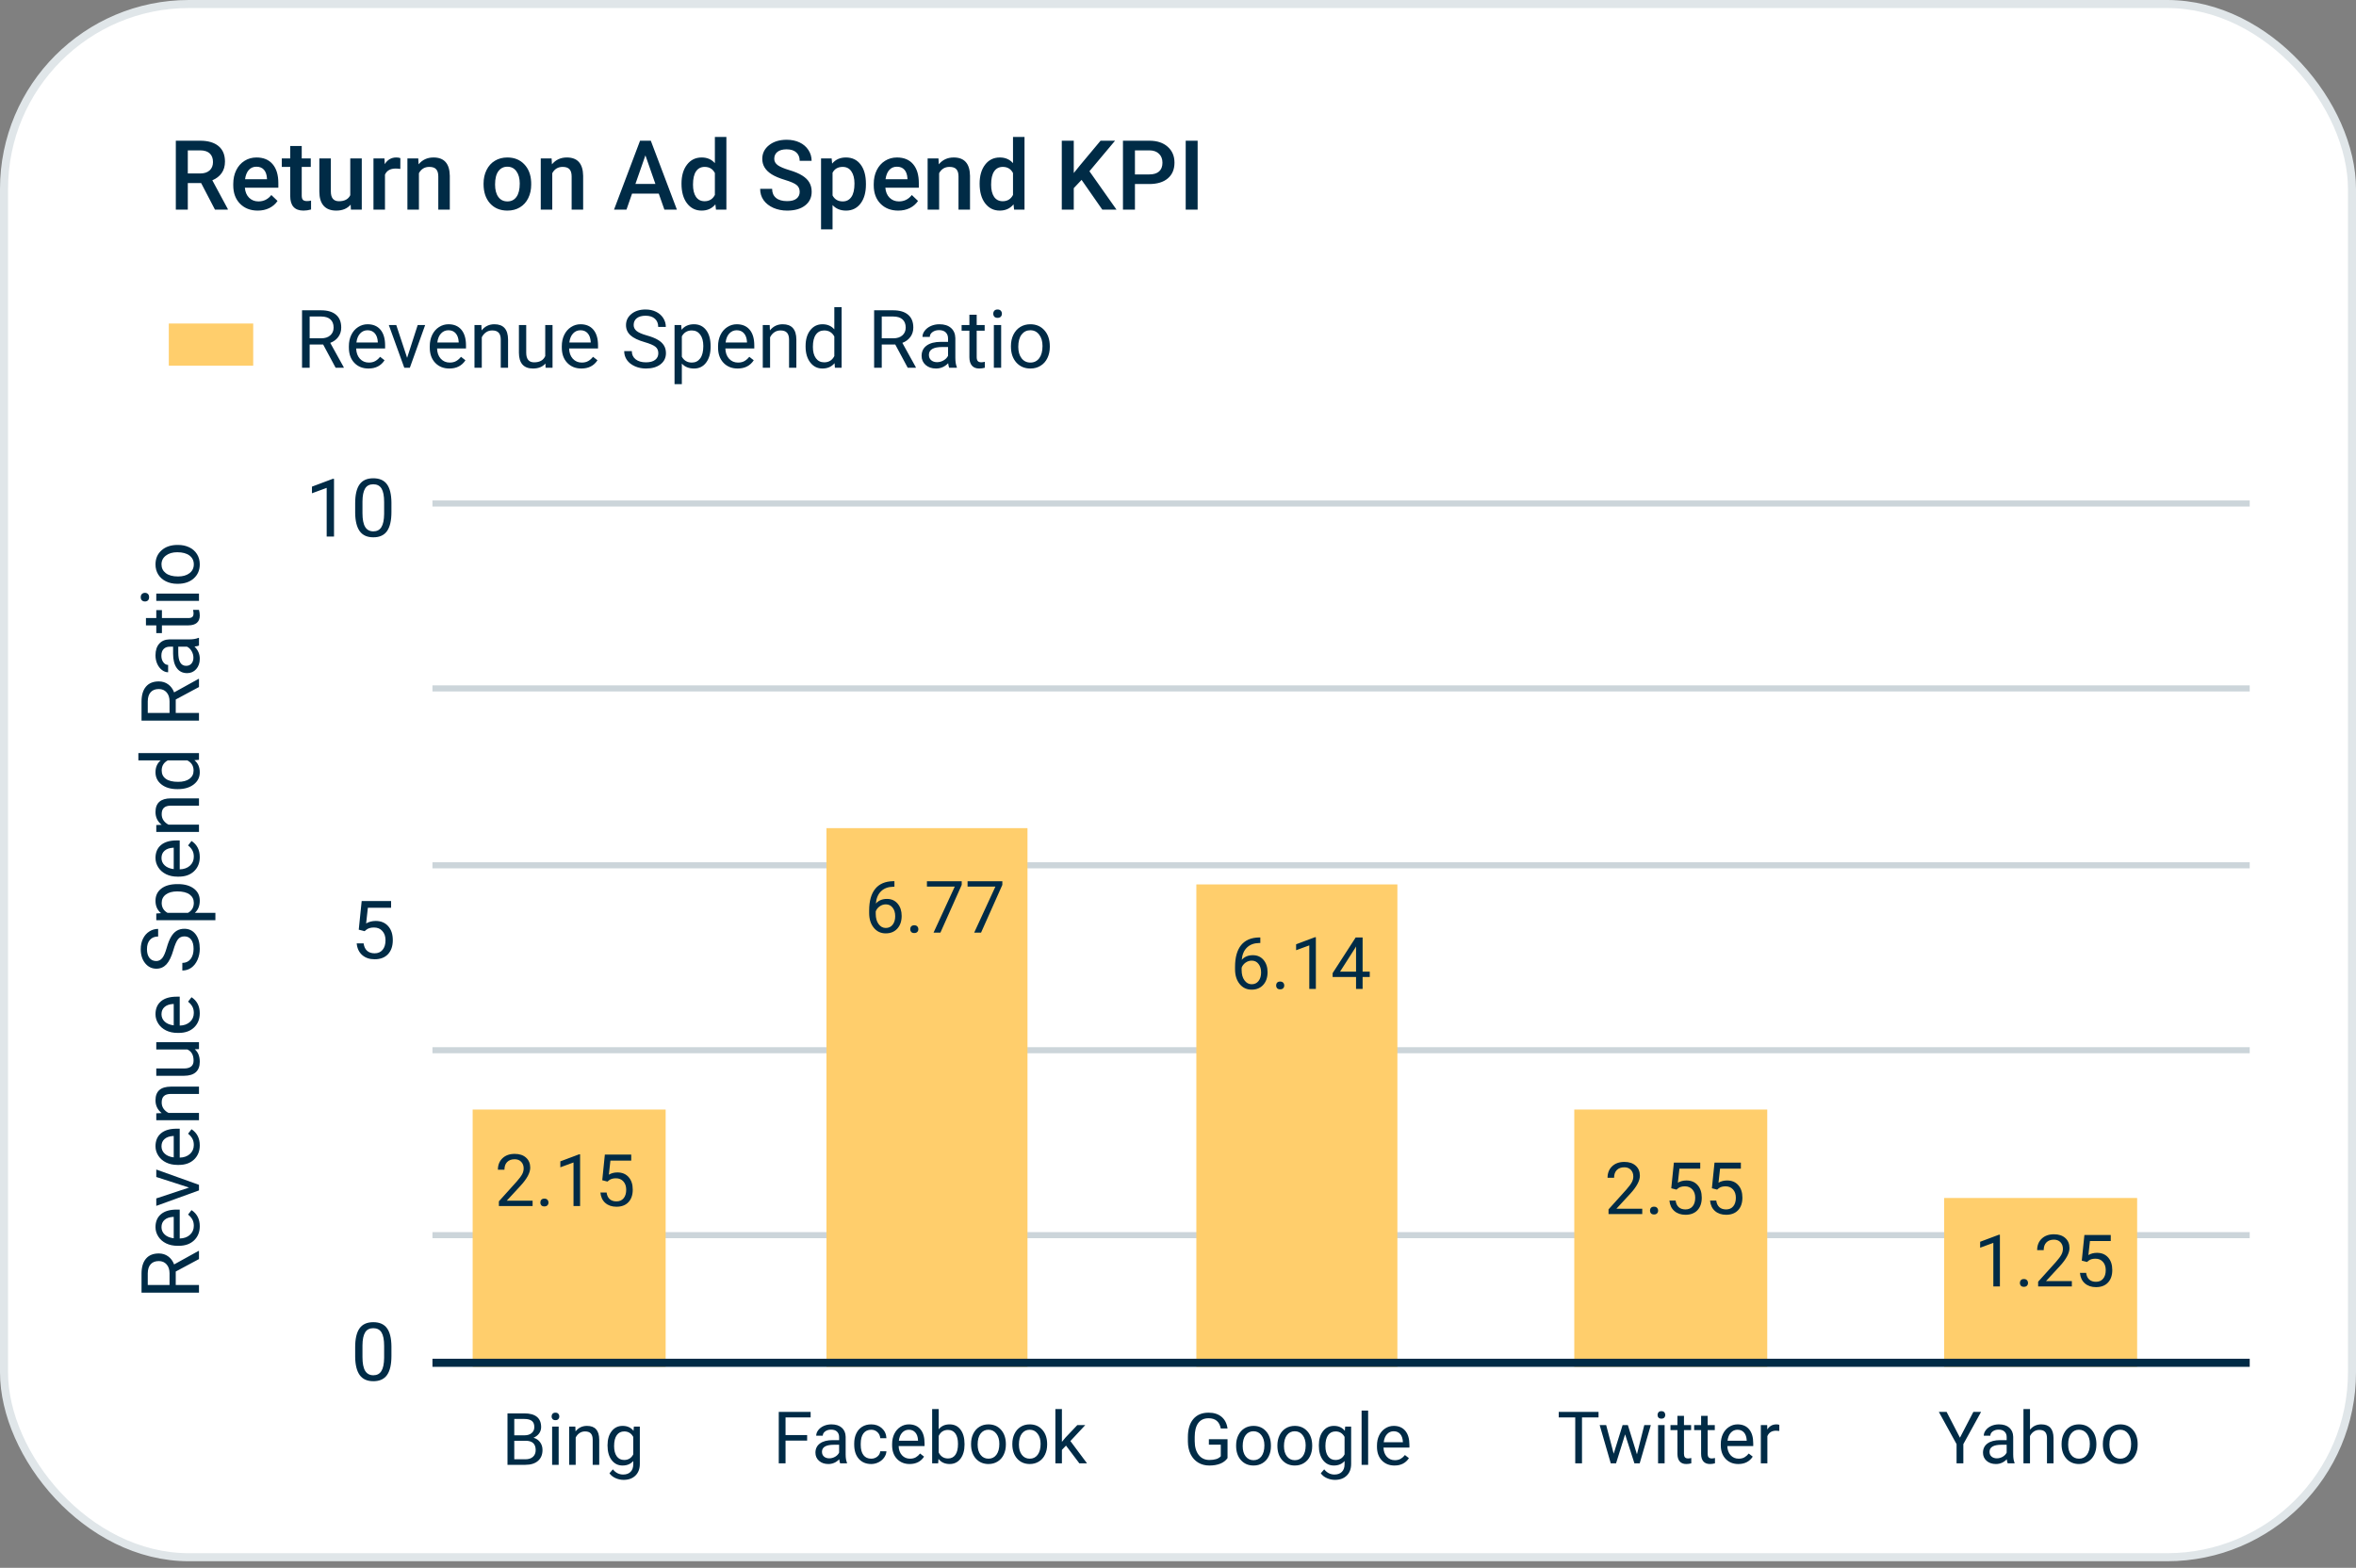 <svg width="293" height="195" viewBox="0 0 293 195" fill="none" xmlns="http://www.w3.org/2000/svg">
<rect x="0" y="0" width="293" height="195" fill="#808080" stroke="none"/>
<rect x="0.5" y="0.5" width="292" height="193.18" rx="23" fill="white" stroke="#E0E6E9"/>
<path d="M21.856 158.147L21.856 159.825L24.746 159.825L24.746 160.772L17.601 160.772L17.601 158.407C17.601 157.602 17.784 156.984 18.151 156.552C18.517 156.117 19.05 155.899 19.75 155.899C20.195 155.899 20.583 156.02 20.913 156.262C21.244 156.501 21.491 156.835 21.654 157.263L24.687 155.585L24.746 155.585L24.746 156.596L21.856 158.147ZM21.085 159.825L21.085 158.377C21.085 157.909 20.964 157.538 20.722 157.263C20.48 156.985 20.156 156.846 19.75 156.846C19.309 156.846 18.97 156.979 18.735 157.244C18.499 157.505 18.38 157.885 18.376 158.382L18.376 159.825L21.085 159.825ZM24.844 152.513C24.844 153.233 24.609 153.818 24.138 154.27C23.663 154.721 23.03 154.947 22.238 154.947L22.072 154.947C21.545 154.947 21.075 154.847 20.663 154.648C20.248 154.445 19.924 154.163 19.692 153.804C19.456 153.44 19.338 153.048 19.338 152.626C19.338 151.935 19.566 151.399 20.02 151.016C20.475 150.633 21.126 150.442 21.973 150.442L22.351 150.442L22.351 154.039C22.875 154.026 23.298 153.874 23.622 153.583C23.943 153.288 24.103 152.915 24.103 152.464C24.103 152.143 24.038 151.872 23.907 151.649C23.776 151.427 23.603 151.232 23.387 151.065L23.819 150.511C24.502 150.956 24.844 151.623 24.844 152.513ZM20.084 152.626C20.084 152.992 20.218 153.3 20.486 153.548C20.752 153.797 21.124 153.951 21.605 154.01L21.605 151.35L21.537 151.35C21.075 151.376 20.719 151.5 20.467 151.723C20.212 151.945 20.084 152.246 20.084 152.626ZM23.514 147.704L19.436 146.388L19.436 145.461L24.746 147.365L24.746 148.057L19.436 149.981L19.436 149.053L23.514 147.704ZM24.844 142.453C24.844 143.173 24.609 143.758 24.138 144.21C23.663 144.661 23.03 144.887 22.238 144.887L22.072 144.887C21.545 144.887 21.075 144.787 20.663 144.587C20.248 144.385 19.924 144.103 19.692 143.743C19.456 143.38 19.338 142.988 19.338 142.566C19.338 141.875 19.566 141.339 20.02 140.956C20.475 140.573 21.126 140.382 21.973 140.382L22.351 140.382L22.351 143.979C22.875 143.966 23.298 143.814 23.622 143.523C23.943 143.228 24.103 142.855 24.103 142.404C24.103 142.083 24.038 141.812 23.907 141.589C23.776 141.367 23.603 141.172 23.387 141.005L23.819 140.451C24.502 140.895 24.844 141.563 24.844 142.453ZM20.084 142.566C20.084 142.932 20.218 143.24 20.486 143.488C20.752 143.737 21.124 143.891 21.605 143.95L21.605 141.29L21.537 141.29C21.075 141.316 20.719 141.44 20.467 141.663C20.212 141.885 20.084 142.186 20.084 142.566ZM19.436 138.468L20.104 138.439C19.593 138.033 19.338 137.503 19.338 136.849C19.338 135.726 19.971 135.16 21.237 135.151L24.746 135.151L24.746 136.058L21.232 136.058C20.85 136.062 20.567 136.15 20.383 136.323C20.2 136.494 20.109 136.76 20.109 137.123C20.109 137.418 20.187 137.676 20.344 137.899C20.501 138.121 20.707 138.295 20.962 138.419L24.746 138.419L24.746 139.327L19.436 139.327L19.436 138.468ZM24.221 130.503C24.637 130.857 24.844 131.375 24.844 132.059C24.844 132.625 24.681 133.057 24.354 133.354C24.023 133.649 23.536 133.798 22.891 133.801L19.436 133.801L19.436 132.893L22.867 132.893C23.671 132.893 24.074 132.566 24.074 131.912C24.074 131.218 23.815 130.757 23.298 130.528L19.436 130.528L19.436 129.62L24.746 129.62L24.746 130.484L24.221 130.503ZM24.844 126.033C24.844 126.752 24.609 127.338 24.138 127.789C23.663 128.241 23.03 128.467 22.238 128.467L22.072 128.467C21.545 128.467 21.075 128.367 20.663 128.167C20.248 127.964 19.924 127.683 19.692 127.323C19.456 126.96 19.338 126.568 19.338 126.145C19.338 125.455 19.566 124.919 20.02 124.536C20.475 124.153 21.126 123.962 21.973 123.962L22.351 123.962L22.351 127.559C22.875 127.546 23.298 127.394 23.622 127.102C23.943 126.808 24.103 126.435 24.103 125.984C24.103 125.663 24.038 125.391 23.907 125.169C23.776 124.946 23.603 124.752 23.387 124.585L23.819 124.03C24.502 124.475 24.844 125.143 24.844 126.033ZM20.084 126.145C20.084 126.512 20.218 126.819 20.486 127.068C20.752 127.317 21.124 127.47 21.605 127.529L21.605 124.87L21.537 124.87C21.075 124.896 20.719 125.02 20.467 125.243C20.212 125.465 20.084 125.766 20.084 126.145ZM21.561 118.166C21.329 118.974 21.044 119.563 20.707 119.933C20.367 120.299 19.948 120.482 19.451 120.482C18.888 120.482 18.424 120.258 18.057 119.81C17.688 119.359 17.503 118.773 17.503 118.053C17.503 117.562 17.598 117.126 17.787 116.743C17.977 116.357 18.239 116.059 18.573 115.85C18.906 115.637 19.271 115.531 19.667 115.531L19.667 116.478C19.235 116.478 18.896 116.615 18.651 116.89C18.402 117.165 18.278 117.553 18.278 118.053C18.278 118.518 18.381 118.881 18.587 119.143C18.79 119.401 19.073 119.53 19.436 119.53C19.727 119.53 19.974 119.408 20.177 119.162C20.377 118.914 20.56 118.493 20.727 117.901C20.894 117.306 21.079 116.841 21.282 116.507C21.481 116.17 21.715 115.922 21.983 115.761C22.252 115.598 22.567 115.516 22.93 115.516C23.509 115.516 23.974 115.742 24.324 116.193C24.671 116.645 24.844 117.248 24.844 118.004C24.844 118.495 24.751 118.953 24.564 119.378C24.375 119.803 24.116 120.132 23.789 120.365C23.462 120.594 23.091 120.708 22.675 120.708L22.675 119.761C23.107 119.761 23.449 119.602 23.701 119.285C23.95 118.964 24.074 118.537 24.074 118.004C24.074 117.507 23.972 117.126 23.77 116.861C23.567 116.596 23.29 116.463 22.94 116.463C22.59 116.463 22.32 116.586 22.13 116.831C21.937 117.077 21.748 117.522 21.561 118.166ZM22.15 109.961C22.958 109.961 23.609 110.146 24.103 110.515C24.597 110.885 24.844 111.386 24.844 112.017C24.844 112.662 24.64 113.169 24.231 113.538L26.788 113.538L26.788 114.446L19.436 114.446L19.436 113.617L20.025 113.573C19.567 113.203 19.338 112.689 19.338 112.032C19.338 111.394 19.579 110.89 20.059 110.52C20.54 110.147 21.209 109.961 22.067 109.961L22.15 109.961ZM22.047 110.869C21.448 110.869 20.976 110.996 20.629 111.252C20.282 111.507 20.109 111.857 20.109 112.302C20.109 112.851 20.352 113.264 20.84 113.538L23.377 113.538C23.861 113.267 24.103 112.851 24.103 112.292C24.103 111.857 23.931 111.512 23.588 111.256C23.241 110.998 22.727 110.869 22.047 110.869ZM24.844 106.599C24.844 107.319 24.609 107.905 24.138 108.356C23.663 108.808 23.03 109.033 22.238 109.033L22.072 109.033C21.545 109.033 21.075 108.934 20.663 108.734C20.248 108.531 19.924 108.25 19.692 107.89C19.456 107.527 19.338 107.134 19.338 106.712C19.338 106.022 19.566 105.485 20.02 105.103C20.475 104.72 21.126 104.528 21.973 104.528L22.351 104.528L22.351 108.125C22.875 108.112 23.298 107.96 23.622 107.669C23.943 107.375 24.103 107.002 24.103 106.55C24.103 106.23 24.038 105.958 23.907 105.736C23.776 105.513 23.603 105.318 23.387 105.152L23.819 104.597C24.502 105.042 24.844 105.709 24.844 106.599ZM20.084 106.712C20.084 107.079 20.218 107.386 20.486 107.635C20.752 107.883 21.124 108.037 21.605 108.096L21.605 105.436L21.537 105.436C21.075 105.462 20.719 105.587 20.467 105.809C20.212 106.032 20.084 106.333 20.084 106.712ZM19.436 102.614L20.104 102.585C19.593 102.179 19.338 101.649 19.338 100.995C19.338 99.873 19.971 99.307 21.237 99.297L24.746 99.297L24.746 100.205L21.232 100.205C20.85 100.208 20.567 100.297 20.383 100.47C20.2 100.64 20.109 100.907 20.109 101.27C20.109 101.564 20.187 101.823 20.344 102.045C20.501 102.268 20.707 102.441 20.962 102.565L24.746 102.565L24.746 103.473L19.436 103.473L19.436 102.614ZM22.047 98.149C21.232 98.149 20.578 97.956 20.084 97.57C19.587 97.184 19.338 96.678 19.338 96.053C19.338 95.432 19.551 94.939 19.976 94.576L17.208 94.576L17.208 93.668L24.746 93.668L24.746 94.502L24.177 94.547C24.622 94.91 24.844 95.415 24.844 96.063C24.844 96.678 24.592 97.18 24.088 97.57C23.585 97.956 22.927 98.149 22.116 98.149L22.047 98.149ZM22.15 97.241C22.752 97.241 23.223 97.117 23.563 96.868C23.904 96.619 24.074 96.276 24.074 95.837C24.074 95.262 23.815 94.841 23.298 94.576L20.859 94.576C20.359 94.848 20.109 95.265 20.109 95.828C20.109 96.272 20.28 96.619 20.624 96.868C20.967 97.117 21.476 97.241 22.15 97.241ZM21.856 86.999L21.856 88.677L24.746 88.677L24.746 89.625L17.601 89.625L17.601 87.259C17.601 86.454 17.784 85.836 18.151 85.404C18.517 84.969 19.05 84.751 19.75 84.751C20.195 84.751 20.583 84.873 20.913 85.115C21.244 85.353 21.491 85.687 21.654 86.116L24.687 84.438L24.746 84.438L24.746 85.448L21.856 86.999ZM21.085 88.677L21.085 87.23C21.085 86.762 20.964 86.391 20.722 86.116C20.48 85.838 20.156 85.699 19.75 85.699C19.309 85.699 18.97 85.831 18.735 86.096C18.499 86.358 18.38 86.737 18.376 87.235L18.376 88.677L21.085 88.677ZM24.746 80.291C24.641 80.343 24.455 80.386 24.187 80.418C24.625 80.84 24.844 81.344 24.844 81.93C24.844 82.453 24.697 82.883 24.403 83.22C24.105 83.554 23.729 83.721 23.274 83.721C22.721 83.721 22.292 83.512 21.988 83.093C21.681 82.671 21.527 82.079 21.527 81.316L21.527 80.433L21.11 80.433C20.792 80.433 20.54 80.528 20.354 80.718C20.164 80.907 20.069 81.187 20.069 81.557C20.069 81.881 20.151 82.152 20.315 82.371C20.478 82.591 20.676 82.7 20.909 82.7L20.909 83.613C20.643 83.613 20.388 83.52 20.143 83.333C19.894 83.144 19.698 82.888 19.554 82.568C19.41 82.244 19.338 81.889 19.338 81.503C19.338 80.891 19.492 80.412 19.799 80.065C20.104 79.718 20.524 79.538 21.061 79.525L23.505 79.525C23.992 79.525 24.38 79.463 24.668 79.339L24.746 79.339L24.746 80.291ZM24.054 81.797C24.054 81.513 23.98 81.243 23.833 80.988C23.686 80.732 23.495 80.547 23.259 80.433L22.17 80.433L22.17 81.145C22.17 82.257 22.495 82.813 23.146 82.813C23.431 82.813 23.653 82.718 23.814 82.528C23.974 82.339 24.054 82.095 24.054 81.797ZM18.151 76.87L19.436 76.87L19.436 75.879L20.138 75.879L20.138 76.87L23.431 76.87C23.644 76.87 23.804 76.826 23.912 76.738C24.017 76.649 24.069 76.499 24.069 76.286C24.069 76.182 24.049 76.038 24.01 75.854L24.746 75.854C24.811 76.093 24.844 76.326 24.844 76.551C24.844 76.957 24.722 77.263 24.476 77.469C24.231 77.675 23.882 77.778 23.431 77.778L20.138 77.778L20.138 78.745L19.436 78.745L19.436 77.778L18.151 77.778L18.151 76.87ZM24.746 73.828L24.746 74.736L19.436 74.736L19.436 73.828L24.746 73.828ZM18.028 74.809C17.881 74.809 17.756 74.765 17.655 74.677C17.553 74.585 17.503 74.451 17.503 74.274C17.503 74.098 17.553 73.963 17.655 73.872C17.756 73.78 17.881 73.734 18.028 73.734C18.175 73.734 18.298 73.78 18.396 73.872C18.494 73.963 18.543 74.098 18.543 74.274C18.543 74.451 18.494 74.585 18.396 74.677C18.298 74.765 18.175 74.809 18.028 74.809ZM22.042 72.611C21.522 72.611 21.054 72.509 20.639 72.306C20.223 72.1 19.902 71.816 19.677 71.453C19.451 71.086 19.338 70.669 19.338 70.201C19.338 69.478 19.588 68.894 20.089 68.449C20.59 68.001 21.255 67.777 22.086 67.777L22.15 67.777C22.667 67.777 23.132 67.877 23.544 68.076C23.953 68.272 24.272 68.555 24.501 68.925C24.73 69.292 24.844 69.714 24.844 70.191C24.844 70.911 24.594 71.495 24.093 71.943C23.593 72.388 22.93 72.611 22.106 72.611L22.042 72.611ZM22.15 71.698C22.739 71.698 23.212 71.562 23.568 71.29C23.925 71.016 24.103 70.649 24.103 70.191C24.103 69.73 23.923 69.364 23.563 69.092C23.2 68.82 22.693 68.685 22.042 68.685C21.46 68.685 20.989 68.824 20.629 69.102C20.266 69.377 20.084 69.743 20.084 70.201C20.084 70.649 20.262 71.011 20.619 71.286C20.976 71.56 21.486 71.698 22.15 71.698Z" fill="#002B46"/>
<path d="M48.68 168.643C48.68 169.707 48.498 170.497 48.135 171.014C47.772 171.531 47.204 171.789 46.432 171.789C45.67 171.789 45.106 171.537 44.739 171.033C44.373 170.526 44.183 169.77 44.17 168.766V167.554C44.17 166.504 44.352 165.724 44.715 165.213C45.078 164.703 45.647 164.448 46.422 164.448C47.191 164.448 47.757 164.695 48.12 165.189C48.483 165.679 48.67 166.438 48.68 167.466V168.643ZM47.772 167.402C47.772 166.633 47.664 166.074 47.448 165.724C47.232 165.37 46.89 165.194 46.422 165.194C45.958 165.194 45.619 165.369 45.407 165.719C45.194 166.069 45.084 166.607 45.078 167.333V168.786C45.078 169.558 45.189 170.129 45.411 170.498C45.637 170.865 45.977 171.048 46.432 171.048C46.88 171.048 47.212 170.875 47.428 170.528C47.648 170.181 47.762 169.635 47.772 168.889V167.402Z" fill="#002B46"/>
<path d="M44.615 115.629L44.979 112.066H48.639V112.905H45.749L45.533 114.853C45.883 114.647 46.281 114.544 46.726 114.544C47.377 114.544 47.894 114.76 48.276 115.192C48.659 115.62 48.85 116.201 48.85 116.934C48.85 117.67 48.651 118.251 48.252 118.676C47.856 119.098 47.301 119.309 46.588 119.309C45.957 119.309 45.441 119.134 45.042 118.784C44.643 118.434 44.416 117.95 44.36 117.331H45.219C45.275 117.74 45.42 118.05 45.656 118.259C45.891 118.465 46.202 118.568 46.588 118.568C47.01 118.568 47.341 118.424 47.58 118.136C47.822 117.848 47.943 117.451 47.943 116.944C47.943 116.466 47.812 116.083 47.55 115.795C47.292 115.504 46.947 115.359 46.515 115.359C46.119 115.359 45.808 115.445 45.582 115.619L45.342 115.815L44.615 115.629Z" fill="#002B46"/>
<path d="M41.539 66.73H40.627V60.679L38.796 61.351V60.526L41.397 59.55H41.539V66.73ZM48.68 63.682C48.68 64.745 48.498 65.535 48.135 66.052C47.772 66.569 47.204 66.828 46.432 66.828C45.67 66.828 45.105 66.576 44.739 66.072C44.373 65.565 44.183 64.809 44.17 63.805V62.593C44.17 61.542 44.351 60.762 44.715 60.252C45.078 59.741 45.647 59.486 46.422 59.486C47.191 59.486 47.757 59.733 48.12 60.227C48.483 60.718 48.67 61.477 48.68 62.504V63.682ZM47.772 62.44C47.772 61.672 47.664 61.112 47.448 60.762C47.232 60.409 46.89 60.232 46.422 60.232C45.958 60.232 45.619 60.407 45.406 60.757C45.194 61.107 45.084 61.645 45.078 62.372V63.824C45.078 64.596 45.189 65.167 45.411 65.537C45.637 65.903 45.977 66.087 46.432 66.087C46.88 66.087 47.212 65.913 47.428 65.566C47.648 65.22 47.762 64.673 47.772 63.927V62.44Z" fill="#002B46"/>
<path d="M25.016 22.771H23.356V26.075H21.866V17.501H24.881C25.87 17.501 26.634 17.723 27.172 18.166C27.709 18.61 27.978 19.252 27.978 20.092C27.978 20.665 27.839 21.146 27.56 21.535C27.285 21.92 26.901 22.216 26.406 22.424L28.332 25.999V26.075H26.736L25.016 22.771ZM23.356 21.576H24.887C25.389 21.576 25.782 21.451 26.064 21.199C26.347 20.944 26.488 20.597 26.488 20.157C26.488 19.698 26.357 19.342 26.094 19.091C25.835 18.84 25.446 18.71 24.928 18.702H23.356V21.576ZM32.059 26.193C31.152 26.193 30.416 25.908 29.851 25.339C29.29 24.766 29.009 24.004 29.009 23.054V22.878C29.009 22.241 29.131 21.674 29.374 21.176C29.621 20.673 29.967 20.282 30.41 20.004C30.854 19.725 31.349 19.586 31.895 19.586C32.762 19.586 33.431 19.862 33.903 20.416C34.378 20.97 34.615 21.753 34.615 22.766V23.343H30.452C30.495 23.869 30.67 24.285 30.976 24.591C31.286 24.897 31.675 25.05 32.142 25.05C32.797 25.05 33.331 24.785 33.744 24.256L34.515 24.992C34.26 25.372 33.918 25.669 33.49 25.881C33.066 26.089 32.589 26.193 32.059 26.193ZM31.889 20.734C31.496 20.734 31.178 20.871 30.935 21.146C30.695 21.421 30.542 21.804 30.475 22.294H33.202V22.189C33.17 21.71 33.043 21.348 32.819 21.105C32.595 20.858 32.285 20.734 31.889 20.734ZM37.524 18.155V19.703H38.649V20.763H37.524V24.32C37.524 24.564 37.571 24.74 37.666 24.85C37.764 24.956 37.937 25.009 38.184 25.009C38.349 25.009 38.516 24.99 38.684 24.95V26.058C38.358 26.148 38.044 26.193 37.742 26.193C36.643 26.193 36.093 25.586 36.093 24.373V20.763H35.045V19.703H36.093V18.155H37.524ZM43.607 25.451C43.187 25.946 42.591 26.193 41.817 26.193C41.126 26.193 40.602 25.991 40.245 25.586C39.892 25.182 39.715 24.597 39.715 23.831V19.703H41.146V23.814C41.146 24.623 41.482 25.027 42.153 25.027C42.848 25.027 43.317 24.778 43.56 24.279V19.703H44.991V26.075H43.643L43.607 25.451ZM49.785 21.011C49.596 20.979 49.402 20.964 49.202 20.964C48.546 20.964 48.105 21.215 47.877 21.717V26.075H46.446V19.703H47.812L47.847 20.416C48.193 19.862 48.672 19.586 49.284 19.586C49.489 19.586 49.657 19.613 49.791 19.668L49.785 21.011ZM52.017 19.703L52.058 20.439C52.529 19.87 53.147 19.586 53.913 19.586C55.24 19.586 55.915 20.345 55.939 21.865V26.075H54.508V21.947C54.508 21.543 54.419 21.244 54.243 21.052C54.07 20.856 53.785 20.758 53.389 20.758C52.812 20.758 52.382 21.019 52.099 21.541V26.075H50.668V19.703L52.017 19.703ZM60.138 22.83C60.138 22.206 60.261 21.645 60.508 21.146C60.756 20.644 61.103 20.259 61.551 19.992C61.998 19.721 62.513 19.586 63.094 19.586C63.953 19.586 64.65 19.862 65.184 20.416C65.722 20.97 66.013 21.704 66.056 22.618L66.062 22.954C66.062 23.582 65.94 24.144 65.697 24.638C65.457 25.133 65.112 25.516 64.66 25.787C64.213 26.058 63.694 26.193 63.105 26.193C62.206 26.193 61.486 25.895 60.944 25.298C60.407 24.697 60.138 23.898 60.138 22.901V22.83ZM61.569 22.954C61.569 23.61 61.704 24.124 61.975 24.497C62.246 24.866 62.623 25.05 63.105 25.05C63.588 25.05 63.963 24.862 64.23 24.485C64.501 24.108 64.637 23.557 64.637 22.83C64.637 22.187 64.497 21.676 64.219 21.299C63.944 20.922 63.569 20.734 63.094 20.734C62.627 20.734 62.256 20.921 61.981 21.293C61.706 21.663 61.569 22.216 61.569 22.954ZM68.6 19.703L68.641 20.439C69.112 19.87 69.731 19.586 70.496 19.586C71.823 19.586 72.498 20.345 72.522 21.865V26.075H71.091V21.947C71.091 21.543 71.002 21.244 70.826 21.052C70.653 20.856 70.368 20.758 69.972 20.758C69.395 20.758 68.965 21.019 68.682 21.541V26.075H67.251V19.703H68.6ZM81.926 24.079L78.605 24.079L77.91 26.075H76.361L79.6 17.501H80.937L84.182 26.075H82.627L81.926 24.079ZM79.023 22.878H81.508L80.266 19.321L79.023 22.878ZM84.753 22.842C84.753 21.861 84.981 21.074 85.436 20.481C85.892 19.884 86.502 19.586 87.268 19.586C87.943 19.586 88.489 19.821 88.905 20.292V17.03H90.336V26.075H89.04L88.969 25.416C88.542 25.934 87.97 26.193 87.256 26.193C86.51 26.193 85.905 25.893 85.442 25.292C84.983 24.691 84.753 23.875 84.753 22.842ZM86.184 22.966C86.184 23.614 86.308 24.12 86.555 24.485C86.806 24.846 87.162 25.027 87.621 25.027C88.206 25.027 88.634 24.766 88.905 24.244V21.523C88.642 21.013 88.218 20.758 87.633 20.758C87.169 20.758 86.812 20.942 86.561 21.311C86.31 21.676 86.184 22.228 86.184 22.966ZM99.452 23.867C99.452 23.49 99.318 23.2 99.051 22.995C98.788 22.791 98.311 22.585 97.62 22.377C96.929 22.169 96.38 21.937 95.971 21.682C95.19 21.191 94.799 20.551 94.799 19.762C94.799 19.071 95.08 18.502 95.642 18.055C96.207 17.607 96.939 17.383 97.838 17.383C98.435 17.383 98.967 17.493 99.434 17.713C99.901 17.933 100.268 18.247 100.535 18.655C100.802 19.06 100.936 19.509 100.936 20.004H99.452C99.452 19.556 99.31 19.207 99.028 18.956C98.749 18.7 98.349 18.573 97.826 18.573C97.34 18.573 96.961 18.677 96.69 18.885C96.423 19.093 96.289 19.384 96.289 19.756C96.289 20.07 96.435 20.334 96.725 20.546C97.016 20.754 97.495 20.958 98.162 21.158C98.829 21.354 99.365 21.58 99.77 21.835C100.174 22.087 100.47 22.377 100.659 22.707C100.847 23.033 100.942 23.415 100.942 23.855C100.942 24.57 100.667 25.139 100.117 25.563C99.571 25.983 98.829 26.193 97.891 26.193C97.271 26.193 96.7 26.079 96.177 25.851C95.659 25.62 95.255 25.302 94.964 24.897C94.678 24.493 94.534 24.022 94.534 23.484H96.024C96.024 23.971 96.185 24.348 96.507 24.615C96.829 24.882 97.29 25.015 97.891 25.015C98.409 25.015 98.798 24.911 99.057 24.703C99.32 24.491 99.452 24.212 99.452 23.867ZM107.69 22.954C107.69 23.939 107.466 24.727 107.019 25.316C106.571 25.901 105.971 26.193 105.217 26.193C104.518 26.193 103.959 25.963 103.539 25.504V28.525H102.108V19.703H103.427L103.486 20.351C103.906 19.841 104.477 19.586 105.199 19.586C105.977 19.586 106.585 19.876 107.025 20.457C107.468 21.034 107.69 21.837 107.69 22.866V22.954ZM106.265 22.83C106.265 22.194 106.138 21.69 105.882 21.317C105.631 20.944 105.27 20.758 104.799 20.758C104.214 20.758 103.794 20.999 103.539 21.482V24.308C103.798 24.803 104.222 25.05 104.811 25.05C105.266 25.05 105.621 24.868 105.876 24.503C106.136 24.134 106.265 23.576 106.265 22.83ZM111.712 26.193C110.805 26.193 110.069 25.908 109.504 25.339C108.943 24.766 108.662 24.004 108.662 23.054V22.878C108.662 22.241 108.784 21.674 109.027 21.176C109.274 20.673 109.62 20.282 110.063 20.004C110.507 19.725 111.002 19.586 111.547 19.586C112.415 19.586 113.084 19.862 113.556 20.416C114.031 20.97 114.268 21.753 114.268 22.766V23.343H110.105C110.148 23.869 110.323 24.285 110.629 24.591C110.939 24.897 111.328 25.05 111.795 25.05C112.45 25.05 112.984 24.785 113.397 24.256L114.168 24.992C113.913 25.372 113.571 25.669 113.143 25.881C112.719 26.089 112.242 26.193 111.712 26.193ZM111.542 20.734C111.149 20.734 110.831 20.871 110.588 21.146C110.348 21.421 110.195 21.804 110.128 22.294H112.855V22.189C112.823 21.71 112.696 21.348 112.472 21.105C112.248 20.858 111.938 20.734 111.542 20.734ZM116.712 19.703L116.753 20.439C117.224 19.87 117.843 19.586 118.608 19.586C119.935 19.586 120.61 20.345 120.634 21.865V26.075H119.203V21.947C119.203 21.543 119.115 21.244 118.938 21.052C118.765 20.856 118.481 20.758 118.084 20.758C117.507 20.758 117.077 21.019 116.794 21.541V26.075H115.363V19.703H116.712ZM121.829 22.842C121.829 21.861 122.057 21.074 122.513 20.481C122.968 19.884 123.578 19.586 124.344 19.586C125.019 19.586 125.565 19.821 125.981 20.292V17.03H127.412V26.075H126.117L126.046 25.416C125.618 25.934 125.047 26.193 124.332 26.193C123.586 26.193 122.982 25.893 122.518 25.292C122.059 24.691 121.829 23.875 121.829 22.842ZM123.26 22.966C123.26 23.614 123.384 24.12 123.631 24.485C123.883 24.846 124.238 25.027 124.697 25.027C125.282 25.027 125.71 24.766 125.981 24.244V21.523C125.718 21.013 125.294 20.758 124.709 20.758C124.246 20.758 123.889 20.942 123.637 21.311C123.386 21.676 123.26 22.228 123.26 22.966ZM134.508 22.371L133.537 23.402V26.075H132.047V17.501H133.537V21.523L134.361 20.504L136.87 17.501H138.672L135.486 21.299L138.854 26.075H137.088L134.508 22.371ZM141.145 22.889V26.075H139.655V17.501L142.935 17.501C143.893 17.501 144.653 17.75 145.214 18.249C145.78 18.747 146.062 19.407 146.062 20.227C146.062 21.068 145.785 21.721 145.232 22.189C144.682 22.656 143.911 22.889 142.918 22.889H141.145ZM141.145 21.694H142.935C143.465 21.694 143.87 21.57 144.148 21.323C144.427 21.072 144.566 20.71 144.566 20.239C144.566 19.776 144.425 19.407 144.142 19.132C143.86 18.854 143.471 18.71 142.976 18.702H141.145V21.694ZM148.942 26.075H147.458V17.501H148.942V26.075Z" fill="#002B46"/>
<path d="M40.188 42.846H38.51V45.737H37.563V38.592H39.928C40.733 38.592 41.351 38.775 41.783 39.141C42.218 39.508 42.436 40.041 42.436 40.741C42.436 41.186 42.315 41.574 42.072 41.904C41.834 42.235 41.5 42.482 41.071 42.645L42.75 45.678V45.737H41.739L40.188 42.846ZM38.51 42.076H39.957C40.425 42.076 40.797 41.955 41.071 41.713C41.349 41.471 41.489 41.147 41.489 40.741C41.489 40.299 41.356 39.961 41.091 39.725C40.829 39.49 40.45 39.37 39.953 39.367H38.51V42.076ZM45.822 45.835C45.102 45.835 44.516 45.599 44.065 45.128C43.613 44.654 43.388 44.021 43.388 43.229V43.062C43.388 42.536 43.487 42.066 43.687 41.654C43.89 41.238 44.171 40.914 44.531 40.682C44.894 40.447 45.287 40.329 45.709 40.329C46.399 40.329 46.936 40.556 47.319 41.011C47.701 41.466 47.893 42.117 47.893 42.964V43.342H44.295C44.309 43.865 44.461 44.289 44.752 44.613C45.046 44.934 45.419 45.094 45.871 45.094C46.191 45.094 46.463 45.029 46.685 44.898C46.908 44.767 47.103 44.593 47.269 44.377L47.824 44.809C47.379 45.493 46.712 45.835 45.822 45.835ZM45.709 41.075C45.342 41.075 45.035 41.209 44.786 41.477C44.538 41.742 44.384 42.115 44.325 42.596H46.985V42.527C46.959 42.066 46.834 41.709 46.612 41.458C46.389 41.202 46.088 41.075 45.709 41.075ZM50.631 44.505L51.946 40.427H52.874L50.97 45.737H50.278L48.354 40.427H49.281L50.631 44.505ZM55.882 45.835C55.162 45.835 54.577 45.599 54.125 45.128C53.674 44.654 53.448 44.021 53.448 43.229V43.062C53.448 42.536 53.548 42.066 53.747 41.654C53.95 41.238 54.231 40.914 54.591 40.682C54.954 40.447 55.347 40.329 55.769 40.329C56.459 40.329 56.996 40.556 57.379 41.011C57.761 41.466 57.953 42.117 57.953 42.964V43.342H54.356C54.369 43.865 54.521 44.289 54.812 44.613C55.106 44.934 55.48 45.094 55.931 45.094C56.252 45.094 56.523 45.029 56.746 44.898C56.968 44.767 57.163 44.593 57.33 44.377L57.884 44.809C57.439 45.493 56.772 45.835 55.882 45.835ZM55.769 41.075C55.403 41.075 55.095 41.209 54.846 41.477C54.598 41.742 54.444 42.115 54.385 42.596H57.045V42.527C57.019 42.066 56.895 41.709 56.672 41.458C56.45 41.202 56.148 41.075 55.769 41.075ZM59.867 40.427L59.896 41.094C60.302 40.584 60.832 40.329 61.486 40.329C62.608 40.329 63.174 40.962 63.184 42.228V45.737H62.276V42.223C62.273 41.84 62.185 41.557 62.011 41.374C61.841 41.191 61.575 41.099 61.211 41.099C60.917 41.099 60.658 41.178 60.436 41.335C60.214 41.492 60.04 41.698 59.916 41.953V45.737H59.008V40.427H59.867ZM67.831 45.212C67.478 45.627 66.96 45.835 66.276 45.835C65.71 45.835 65.278 45.671 64.98 45.344C64.686 45.014 64.537 44.526 64.534 43.882V40.427H65.442V43.857C65.442 44.662 65.769 45.065 66.423 45.065C67.117 45.065 67.578 44.806 67.807 44.289V40.427H68.715V45.737H67.851L67.831 45.212ZM72.302 45.835C71.582 45.835 70.997 45.599 70.545 45.128C70.094 44.654 69.868 44.021 69.868 43.229V43.062C69.868 42.536 69.968 42.066 70.167 41.654C70.37 41.238 70.651 40.914 71.011 40.682C71.375 40.447 71.767 40.329 72.189 40.329C72.879 40.329 73.416 40.556 73.799 41.011C74.182 41.466 74.373 42.117 74.373 42.964V43.342H70.776C70.789 43.865 70.941 44.289 71.232 44.613C71.527 44.934 71.9 45.094 72.351 45.094C72.672 45.094 72.943 45.029 73.166 44.898C73.388 44.767 73.583 44.593 73.75 44.377L74.304 44.809C73.859 45.493 73.192 45.835 72.302 45.835ZM72.189 41.075C71.823 41.075 71.515 41.209 71.267 41.477C71.018 41.742 70.864 42.115 70.805 42.596H73.465V42.527C73.439 42.066 73.315 41.709 73.092 41.458C72.87 41.202 72.569 41.075 72.189 41.075ZM80.169 42.552C79.361 42.32 78.772 42.035 78.402 41.698C78.035 41.358 77.852 40.939 77.852 40.442C77.852 39.879 78.076 39.414 78.525 39.048C78.976 38.678 79.562 38.493 80.281 38.493C80.772 38.493 81.209 38.588 81.592 38.778C81.978 38.968 82.275 39.23 82.485 39.563C82.698 39.897 82.804 40.262 82.804 40.658H81.857C81.857 40.226 81.719 39.887 81.445 39.642C81.17 39.393 80.782 39.269 80.281 39.269C79.817 39.269 79.454 39.372 79.192 39.578C78.934 39.781 78.804 40.064 78.804 40.427C78.804 40.718 78.927 40.965 79.172 41.168C79.421 41.368 79.841 41.551 80.434 41.718C81.029 41.885 81.494 42.069 81.827 42.272C82.164 42.472 82.413 42.706 82.573 42.974C82.737 43.242 82.819 43.558 82.819 43.921C82.819 44.5 82.593 44.965 82.141 45.315C81.69 45.662 81.086 45.835 80.331 45.835C79.84 45.835 79.382 45.742 78.957 45.555C78.531 45.365 78.202 45.107 77.97 44.78C77.741 44.453 77.627 44.081 77.627 43.666H78.574C78.574 44.098 78.732 44.44 79.05 44.691C79.37 44.94 79.797 45.065 80.331 45.065C80.828 45.065 81.209 44.963 81.474 44.76C81.739 44.557 81.871 44.281 81.871 43.931C81.871 43.581 81.749 43.311 81.503 43.121C81.258 42.928 80.813 42.738 80.169 42.552ZM88.374 43.141C88.374 43.949 88.189 44.6 87.819 45.094C87.45 45.588 86.949 45.835 86.318 45.835C85.673 45.835 85.166 45.63 84.796 45.221V47.778H83.888V40.427H84.718L84.762 41.016C85.132 40.558 85.645 40.329 86.303 40.329C86.941 40.329 87.445 40.569 87.814 41.05C88.187 41.531 88.374 42.2 88.374 43.057V43.141ZM87.466 43.038C87.466 42.439 87.338 41.966 87.083 41.62C86.828 41.273 86.478 41.099 86.033 41.099C85.483 41.099 85.071 41.343 84.796 41.831V44.368C85.068 44.852 85.483 45.094 86.043 45.094C86.478 45.094 86.823 44.922 87.078 44.579C87.337 44.232 87.466 43.718 87.466 43.038ZM91.735 45.835C91.016 45.835 90.43 45.599 89.978 45.128C89.527 44.654 89.301 44.021 89.301 43.229V43.062C89.301 42.536 89.401 42.066 89.601 41.654C89.803 41.238 90.085 40.914 90.445 40.682C90.808 40.447 91.201 40.329 91.623 40.329C92.313 40.329 92.849 40.556 93.232 41.011C93.615 41.466 93.806 42.117 93.806 42.964V43.342H90.209C90.222 43.865 90.374 44.289 90.666 44.613C90.96 44.934 91.333 45.094 91.784 45.094C92.105 45.094 92.377 45.029 92.599 44.898C92.822 44.767 93.016 44.593 93.183 44.377L93.738 44.809C93.293 45.493 92.625 45.835 91.735 45.835ZM91.623 41.075C91.256 41.075 90.949 41.209 90.7 41.477C90.451 41.742 90.297 42.115 90.239 42.596H92.898V42.527C92.872 42.066 92.748 41.709 92.525 41.458C92.303 41.202 92.002 41.075 91.623 41.075ZM95.72 40.427L95.75 41.094C96.155 40.584 96.685 40.329 97.34 40.329C98.462 40.329 99.028 40.962 99.038 42.228V45.737H98.13V42.223C98.126 41.84 98.038 41.557 97.865 41.374C97.695 41.191 97.428 41.099 97.065 41.099C96.77 41.099 96.512 41.178 96.289 41.335C96.067 41.492 95.894 41.698 95.769 41.953V45.737H94.861V40.427H95.72ZM100.186 43.038C100.186 42.223 100.379 41.569 100.765 41.075C101.151 40.578 101.657 40.329 102.281 40.329C102.903 40.329 103.395 40.541 103.759 40.967V38.199H104.666V45.737H103.832L103.788 45.168C103.425 45.612 102.919 45.835 102.272 45.835C101.657 45.835 101.154 45.583 100.765 45.079C100.379 44.575 100.186 43.918 100.186 43.106V43.038ZM101.094 43.141C101.094 43.743 101.218 44.214 101.467 44.554C101.715 44.894 102.059 45.065 102.497 45.065C103.073 45.065 103.494 44.806 103.759 44.289V41.85C103.487 41.35 103.07 41.099 102.507 41.099C102.062 41.099 101.715 41.271 101.467 41.615C101.218 41.958 101.094 42.467 101.094 43.141ZM111.336 42.846H109.657V45.737H108.71V38.592H111.075C111.88 38.592 112.499 38.775 112.93 39.141C113.366 39.508 113.583 40.041 113.583 40.741C113.583 41.186 113.462 41.574 113.22 41.904C112.981 42.235 112.647 42.482 112.219 42.645L113.897 45.678V45.737H112.886L111.336 42.846ZM109.657 42.076H111.105C111.573 42.076 111.944 41.955 112.219 41.713C112.497 41.471 112.636 41.147 112.636 40.741C112.636 40.299 112.503 39.961 112.239 39.725C111.977 39.49 111.597 39.37 111.1 39.367H109.657V42.076ZM118.044 45.737C117.992 45.632 117.949 45.446 117.916 45.177C117.494 45.616 116.99 45.835 116.405 45.835C115.881 45.835 115.451 45.688 115.114 45.393C114.781 45.096 114.614 44.719 114.614 44.265C114.614 43.712 114.823 43.283 115.242 42.979C115.664 42.671 116.256 42.518 117.018 42.518H117.902V42.1C117.902 41.783 117.807 41.531 117.617 41.345C117.427 41.155 117.148 41.06 116.778 41.06C116.454 41.06 116.182 41.142 115.963 41.305C115.744 41.469 115.634 41.667 115.634 41.899H114.722C114.722 41.634 114.815 41.379 115.001 41.134C115.191 40.885 115.446 40.689 115.767 40.545C116.091 40.401 116.446 40.329 116.832 40.329C117.444 40.329 117.923 40.483 118.27 40.79C118.616 41.094 118.796 41.515 118.81 42.051V44.495C118.81 44.983 118.872 45.37 118.996 45.658V45.737H118.044ZM116.537 45.045C116.822 45.045 117.092 44.971 117.347 44.824C117.602 44.677 117.787 44.485 117.902 44.25V43.16H117.19C116.078 43.16 115.522 43.486 115.522 44.137C115.522 44.422 115.616 44.644 115.806 44.804C115.996 44.965 116.24 45.045 116.537 45.045ZM121.464 39.141V40.427H122.456V41.129H121.464V44.422C121.464 44.634 121.509 44.795 121.597 44.903C121.685 45.007 121.836 45.06 122.048 45.06C122.153 45.06 122.297 45.04 122.48 45.001V45.737C122.241 45.802 122.009 45.835 121.783 45.835C121.378 45.835 121.072 45.712 120.866 45.467C120.66 45.221 120.557 44.873 120.557 44.422V41.129H119.59V40.427H120.557V39.141H121.464ZM124.507 45.737H123.599V40.427H124.507V45.737ZM123.526 39.019C123.526 38.871 123.57 38.747 123.658 38.646C123.75 38.544 123.884 38.493 124.06 38.493C124.237 38.493 124.371 38.544 124.463 38.646C124.554 38.747 124.6 38.871 124.6 39.019C124.6 39.166 124.554 39.288 124.463 39.387C124.371 39.485 124.237 39.534 124.06 39.534C123.884 39.534 123.75 39.485 123.658 39.387C123.57 39.288 123.526 39.166 123.526 39.019ZM125.724 43.033C125.724 42.513 125.825 42.045 126.028 41.629C126.234 41.214 126.519 40.893 126.882 40.667C127.249 40.442 127.666 40.329 128.134 40.329C128.857 40.329 129.441 40.579 129.886 41.08C130.334 41.58 130.558 42.246 130.558 43.077V43.141C130.558 43.658 130.458 44.122 130.258 44.535C130.062 44.944 129.779 45.262 129.409 45.491C129.043 45.721 128.621 45.835 128.143 45.835C127.424 45.835 126.84 45.585 126.391 45.084C125.947 44.584 125.724 43.921 125.724 43.097V43.033ZM126.637 43.141C126.637 43.73 126.773 44.202 127.044 44.559C127.319 44.916 127.685 45.094 128.143 45.094C128.605 45.094 128.971 44.914 129.243 44.554C129.514 44.191 129.65 43.684 129.65 43.033C129.65 42.45 129.511 41.979 129.233 41.62C128.958 41.256 128.592 41.075 128.134 41.075C127.685 41.075 127.324 41.253 127.049 41.61C126.774 41.966 126.637 42.477 126.637 43.141Z" fill="#002B46"/>
<rect x="20.994" y="40.236" width="10.496" height="5.248" fill="#FFCE6C"/>
<line x1="53.782" y1="153.622" x2="279.782" y2="153.622" stroke="#CCD5DA" stroke-width="0.755"/>
<line x1="53.782" y1="130.622" x2="279.782" y2="130.622" stroke="#CCD5DA" stroke-width="0.755"/>
<line x1="53.782" y1="107.622" x2="279.782" y2="107.622" stroke="#CCD5DA" stroke-width="0.755"/>
<line x1="53.782" y1="85.622" x2="279.782" y2="85.622" stroke="#CCD5DA" stroke-width="0.755"/>
<rect x="58.782" y="138" width="24" height="32" fill="#FFCE6C"/>
<rect x="102.782" y="103" width="25" height="67" fill="#FFCE6C"/>
<rect x="148.782" y="110" width="25" height="60" fill="#FFCE6C"/>
<rect x="195.782" y="138" width="24" height="32" fill="#FFCE6C"/>
<rect x="241.782" y="149" width="24" height="21" fill="#FFCE6C"/>
<line x1="53.782" y1="62.622" x2="279.782" y2="62.622" stroke="#CCD5DA" stroke-width="0.755"/>
<line x1="53.782" y1="169.497" x2="279.782" y2="169.497" stroke="#002B46" stroke-width="1.005"/>
<path d="M63.113 182.188V175.789H65.205C65.9 175.789 66.421 175.933 66.77 176.22C67.121 176.507 67.297 176.932 67.297 177.494C67.297 177.793 67.212 178.058 67.042 178.29C66.872 178.518 66.641 178.695 66.348 178.821C66.694 178.918 66.966 179.103 67.165 179.375C67.367 179.645 67.468 179.967 67.468 180.342C67.468 180.916 67.282 181.367 66.91 181.695C66.538 182.023 66.012 182.188 65.333 182.188H63.113ZM63.957 179.195V181.498H65.35C65.743 181.498 66.052 181.396 66.278 181.194C66.506 180.989 66.62 180.708 66.62 180.351C66.62 179.58 66.201 179.195 65.363 179.195H63.957ZM63.957 178.518H65.232C65.601 178.518 65.895 178.426 66.115 178.241C66.338 178.057 66.449 177.806 66.449 177.49C66.449 177.138 66.346 176.883 66.141 176.725C65.936 176.564 65.624 176.483 65.205 176.483H63.957V178.518ZM69.477 182.188H68.664V177.433H69.477V182.188ZM68.598 176.171C68.598 176.04 68.637 175.928 68.716 175.837C68.798 175.747 68.919 175.701 69.077 175.701C69.235 175.701 69.355 175.747 69.437 175.837C69.519 175.928 69.56 176.04 69.56 176.171C69.56 176.303 69.519 176.413 69.437 176.501C69.355 176.589 69.235 176.633 69.077 176.633C68.919 176.633 68.798 176.589 68.716 176.501C68.637 176.413 68.598 176.303 68.598 176.171ZM71.551 177.433L71.577 178.03C71.941 177.573 72.415 177.345 73.001 177.345C74.006 177.345 74.513 177.912 74.522 179.045V182.188H73.709V179.041C73.706 178.698 73.627 178.445 73.471 178.281C73.319 178.117 73.08 178.035 72.755 178.035C72.491 178.035 72.26 178.105 72.061 178.246C71.861 178.386 71.706 178.571 71.595 178.799V182.188H70.782V177.433H71.551ZM75.554 179.771C75.554 179.029 75.726 178.44 76.069 178.004C76.411 177.564 76.865 177.345 77.431 177.345C78.011 177.345 78.463 177.55 78.789 177.96L78.828 177.433H79.571V182.073C79.571 182.688 79.388 183.173 79.022 183.528C78.658 183.882 78.169 184.06 77.554 184.06C77.211 184.06 76.876 183.986 76.547 183.84C76.219 183.693 75.969 183.493 75.796 183.238L76.218 182.75C76.567 183.181 76.993 183.396 77.497 183.396C77.892 183.396 78.2 183.285 78.419 183.062C78.642 182.839 78.754 182.526 78.754 182.122V181.713C78.428 182.088 77.984 182.275 77.422 182.275C76.865 182.275 76.414 182.051 76.069 181.603C75.726 181.155 75.554 180.544 75.554 179.771ZM76.372 179.863C76.372 180.399 76.482 180.821 76.701 181.128C76.921 181.433 77.229 181.585 77.624 181.585C78.137 181.585 78.513 181.353 78.754 180.887V178.716C78.504 178.262 78.131 178.035 77.633 178.035C77.237 178.035 76.928 178.188 76.706 178.496C76.483 178.804 76.372 179.259 76.372 179.863Z" fill="#002B46"/>
<path d="M66.236 150H62.043V149.416L64.258 146.955C64.586 146.583 64.812 146.281 64.935 146.049C65.061 145.815 65.124 145.573 65.124 145.324C65.124 144.99 65.023 144.716 64.82 144.502C64.618 144.289 64.349 144.182 64.012 144.182C63.608 144.182 63.293 144.297 63.067 144.529C62.844 144.757 62.733 145.077 62.733 145.487H61.92C61.92 144.898 62.109 144.422 62.487 144.059C62.868 143.695 63.376 143.514 64.012 143.514C64.607 143.514 65.077 143.67 65.422 143.984C65.768 144.294 65.941 144.709 65.941 145.228C65.941 145.857 65.54 146.607 64.737 147.478L63.023 149.336H66.236V150ZM67.198 149.574C67.198 149.433 67.239 149.316 67.321 149.222C67.406 149.128 67.532 149.082 67.699 149.082C67.866 149.082 67.992 149.128 68.077 149.222C68.165 149.316 68.209 149.433 68.209 149.574C68.209 149.708 68.165 149.821 68.077 149.912C67.992 150.003 67.866 150.048 67.699 150.048C67.532 150.048 67.406 150.003 67.321 149.912C67.239 149.821 67.198 149.708 67.198 149.574ZM72.142 150H71.324V144.582L69.685 145.184V144.445L72.014 143.571H72.142V150ZM74.897 146.792L75.222 143.602H78.501V144.353H75.912L75.719 146.098C76.032 145.913 76.388 145.821 76.787 145.821C77.37 145.821 77.833 146.014 78.175 146.401C78.518 146.785 78.69 147.305 78.69 147.961C78.69 148.62 78.511 149.14 78.153 149.521C77.799 149.899 77.302 150.088 76.664 150.088C76.098 150.088 75.637 149.931 75.279 149.618C74.922 149.304 74.718 148.871 74.669 148.317H75.438C75.487 148.683 75.618 148.96 75.829 149.147C76.04 149.332 76.318 149.424 76.664 149.424C77.042 149.424 77.338 149.295 77.551 149.038C77.768 148.78 77.877 148.424 77.877 147.97C77.877 147.542 77.759 147.199 77.525 146.941C77.294 146.681 76.984 146.55 76.598 146.55C76.243 146.55 75.965 146.628 75.763 146.783L75.547 146.959L74.897 146.792Z" fill="#002B46"/>
<path d="M100.378 179.174H97.693V182H96.85V175.602H100.813V176.296H97.693V178.484H100.378V179.174ZM104.483 182C104.436 181.906 104.398 181.739 104.369 181.499C103.991 181.892 103.539 182.088 103.015 182.088C102.546 182.088 102.161 181.956 101.859 181.692C101.56 181.426 101.411 181.089 101.411 180.682C101.411 180.187 101.599 179.803 101.974 179.53C102.351 179.255 102.882 179.117 103.564 179.117H104.355V178.744C104.355 178.459 104.27 178.234 104.1 178.067C103.931 177.897 103.68 177.812 103.349 177.812C103.059 177.812 102.816 177.885 102.62 178.032C102.423 178.178 102.325 178.355 102.325 178.563H101.508C101.508 178.326 101.591 178.098 101.758 177.878C101.928 177.655 102.157 177.479 102.444 177.351C102.734 177.222 103.052 177.157 103.397 177.157C103.945 177.157 104.374 177.295 104.685 177.57C104.996 177.843 105.157 178.219 105.168 178.7V180.888C105.168 181.325 105.224 181.672 105.335 181.93V182H104.483ZM103.134 181.38C103.389 181.38 103.63 181.314 103.859 181.183C104.087 181.051 104.253 180.879 104.355 180.668V179.693H103.718C102.722 179.693 102.224 179.984 102.224 180.567C102.224 180.822 102.309 181.021 102.479 181.165C102.649 181.309 102.867 181.38 103.134 181.38ZM108.35 181.424C108.64 181.424 108.893 181.336 109.11 181.161C109.327 180.985 109.447 180.765 109.471 180.501H110.24C110.225 180.774 110.131 181.033 109.958 181.279C109.786 181.525 109.554 181.722 109.264 181.868C108.977 182.015 108.672 182.088 108.35 182.088C107.703 182.088 107.187 181.873 106.803 181.442C106.422 181.008 106.232 180.417 106.232 179.667V179.53C106.232 179.067 106.317 178.656 106.487 178.295C106.657 177.935 106.9 177.655 107.216 177.456C107.536 177.257 107.912 177.157 108.346 177.157C108.879 177.157 109.321 177.317 109.673 177.636C110.027 177.956 110.216 178.37 110.24 178.88H109.471C109.447 178.572 109.33 178.32 109.119 178.124C108.911 177.925 108.653 177.825 108.346 177.825C107.933 177.825 107.612 177.975 107.383 178.273C107.158 178.569 107.045 178.999 107.045 179.561V179.715C107.045 180.263 107.158 180.685 107.383 180.98C107.609 181.276 107.931 181.424 108.35 181.424ZM113.127 182.088C112.482 182.088 111.958 181.877 111.554 181.455C111.149 181.03 110.947 180.463 110.947 179.754V179.605C110.947 179.133 111.037 178.713 111.215 178.344C111.397 177.972 111.649 177.682 111.971 177.474C112.296 177.263 112.648 177.157 113.026 177.157C113.644 177.157 114.124 177.361 114.467 177.768C114.81 178.175 114.981 178.758 114.981 179.517V179.855H111.76C111.772 180.324 111.908 180.704 112.169 180.994C112.433 181.281 112.767 181.424 113.171 181.424C113.458 181.424 113.701 181.366 113.9 181.249C114.1 181.131 114.274 180.976 114.423 180.783L114.92 181.169C114.521 181.782 113.924 182.088 113.127 182.088ZM113.026 177.825C112.698 177.825 112.422 177.945 112.2 178.186C111.977 178.423 111.839 178.757 111.787 179.188H114.168V179.126C114.145 178.713 114.034 178.394 113.834 178.168C113.635 177.939 113.366 177.825 113.026 177.825ZM119.952 179.675C119.952 180.402 119.785 180.986 119.451 181.429C119.117 181.868 118.668 182.088 118.106 182.088C117.505 182.088 117.041 181.875 116.713 181.451L116.673 182H115.926V175.25H116.739V177.768C117.067 177.361 117.52 177.157 118.097 177.157C118.674 177.157 119.127 177.375 119.455 177.812C119.786 178.249 119.952 178.846 119.952 179.605V179.675ZM119.139 179.583C119.139 179.029 119.032 178.602 118.818 178.3C118.604 177.998 118.296 177.847 117.895 177.847C117.359 177.847 116.974 178.096 116.739 178.594V180.651C116.988 181.149 117.376 181.398 117.904 181.398C118.293 181.398 118.597 181.247 118.813 180.945C119.03 180.644 119.139 180.189 119.139 179.583ZM120.765 179.579C120.765 179.113 120.855 178.694 121.037 178.322C121.222 177.95 121.476 177.663 121.802 177.46C122.13 177.258 122.503 177.157 122.922 177.157C123.57 177.157 124.093 177.381 124.491 177.83C124.892 178.278 125.093 178.874 125.093 179.618V179.675C125.093 180.138 125.004 180.554 124.825 180.923C124.649 181.29 124.396 181.575 124.065 181.78C123.737 181.985 123.359 182.088 122.931 182.088C122.287 182.088 121.764 181.864 121.362 181.416C120.964 180.967 120.765 180.374 120.765 179.636V179.579ZM121.582 179.675C121.582 180.203 121.704 180.626 121.947 180.945C122.193 181.265 122.521 181.424 122.931 181.424C123.344 181.424 123.672 181.263 123.915 180.941C124.159 180.616 124.28 180.162 124.28 179.579C124.28 179.057 124.156 178.635 123.907 178.313C123.661 177.988 123.332 177.825 122.922 177.825C122.521 177.825 122.197 177.985 121.951 178.304C121.705 178.624 121.582 179.081 121.582 179.675ZM125.897 179.579C125.897 179.113 125.988 178.694 126.17 178.322C126.354 177.95 126.609 177.663 126.934 177.46C127.263 177.258 127.636 177.157 128.055 177.157C128.703 177.157 129.225 177.381 129.624 177.83C130.025 178.278 130.226 178.874 130.226 179.618V179.675C130.226 180.138 130.137 180.554 129.958 180.923C129.782 181.29 129.529 181.575 129.198 181.78C128.87 181.985 128.492 182.088 128.064 182.088C127.419 182.088 126.896 181.864 126.495 181.416C126.097 180.967 125.897 180.374 125.897 179.636V179.579ZM126.715 179.675C126.715 180.203 126.836 180.626 127.079 180.945C127.326 181.265 127.654 181.424 128.064 181.424C128.477 181.424 128.805 181.263 129.048 180.941C129.291 180.616 129.413 180.162 129.413 179.579C129.413 179.057 129.288 178.635 129.039 178.313C128.793 177.988 128.465 177.825 128.055 177.825C127.654 177.825 127.33 177.985 127.084 178.304C126.838 178.624 126.715 179.081 126.715 179.675ZM132.573 179.798L132.063 180.33V182H131.25V175.25H132.063V179.333L132.498 178.81L133.979 177.245H134.968L133.118 179.231L135.183 182H134.229L132.573 179.798Z" fill="#002B46"/>
<path d="M111.234 109.597V110.287H111.084C110.451 110.299 109.947 110.486 109.572 110.85C109.197 111.213 108.981 111.724 108.922 112.383C109.259 111.997 109.719 111.803 110.302 111.803C110.859 111.803 111.302 112 111.633 112.392C111.967 112.785 112.134 113.292 112.134 113.913C112.134 114.572 111.954 115.099 111.594 115.495C111.236 115.89 110.756 116.088 110.152 116.088C109.54 116.088 109.044 115.854 108.663 115.385C108.282 114.913 108.091 114.307 108.091 113.565V113.253C108.091 112.076 108.342 111.176 108.843 110.555C109.347 109.931 110.095 109.612 111.088 109.597H111.234ZM110.166 112.48C109.887 112.48 109.631 112.563 109.397 112.73C109.162 112.897 109 113.107 108.909 113.359V113.658C108.909 114.185 109.027 114.61 109.265 114.932C109.502 115.254 109.798 115.416 110.152 115.416C110.519 115.416 110.806 115.281 111.014 115.011C111.225 114.742 111.33 114.389 111.33 113.952C111.33 113.513 111.223 113.158 111.009 112.889C110.798 112.616 110.517 112.48 110.166 112.48ZM113.198 115.574C113.198 115.433 113.239 115.316 113.321 115.222C113.406 115.128 113.532 115.082 113.699 115.082C113.866 115.082 113.992 115.128 114.077 115.222C114.165 115.316 114.209 115.433 114.209 115.574C114.209 115.708 114.165 115.821 114.077 115.912C113.992 116.003 113.866 116.048 113.699 116.048C113.532 116.048 113.406 116.003 113.321 115.912C113.239 115.821 113.198 115.708 113.198 115.574ZM119.601 110.059L116.951 116H116.098L118.739 110.27H115.276V109.602H119.601V110.059ZM124.654 110.059L122.005 116H121.152L123.793 110.27H120.33V109.602H124.654V110.059Z" fill="#002B46"/>
<path d="M152.66 181.348C152.444 181.659 152.14 181.892 151.751 182.047C151.364 182.199 150.913 182.275 150.397 182.275C149.876 182.275 149.413 182.154 149.009 181.911C148.604 181.665 148.291 181.316 148.068 180.865C147.848 180.414 147.736 179.891 147.73 179.296V178.738C147.73 177.774 147.954 177.027 148.402 176.497C148.853 175.966 149.486 175.701 150.301 175.701C150.969 175.701 151.506 175.873 151.913 176.215C152.321 176.555 152.57 177.039 152.66 177.666H151.817C151.659 176.819 151.155 176.396 150.305 176.396C149.74 176.396 149.31 176.595 149.017 176.993C148.727 177.389 148.581 177.963 148.578 178.716V179.239C148.578 179.957 148.742 180.528 149.07 180.953C149.398 181.375 149.842 181.585 150.402 181.585C150.718 181.585 150.995 181.55 151.232 181.48C151.47 181.41 151.666 181.291 151.821 181.124V179.687H150.34V179.001H152.66V181.348ZM153.728 179.766C153.728 179.3 153.819 178.881 154.001 178.509C154.185 178.137 154.44 177.85 154.765 177.648C155.094 177.446 155.467 177.345 155.886 177.345C156.534 177.345 157.056 177.569 157.455 178.017C157.856 178.465 158.057 179.062 158.057 179.806V179.863C158.057 180.326 157.968 180.742 157.789 181.111C157.613 181.477 157.36 181.763 157.029 181.968C156.701 182.173 156.323 182.275 155.895 182.275C155.25 182.275 154.727 182.051 154.326 181.603C153.928 181.155 153.728 180.562 153.728 179.823V179.766ZM154.546 179.863C154.546 180.39 154.667 180.813 154.91 181.133C155.157 181.452 155.485 181.612 155.895 181.612C156.308 181.612 156.636 181.451 156.879 181.128C157.122 180.803 157.244 180.349 157.244 179.766C157.244 179.245 157.119 178.823 156.87 178.5C156.624 178.175 156.296 178.013 155.886 178.013C155.485 178.013 155.161 178.172 154.915 178.492C154.669 178.811 154.546 179.268 154.546 179.863ZM158.861 179.766C158.861 179.3 158.952 178.881 159.134 178.509C159.318 178.137 159.573 177.85 159.898 177.648C160.226 177.446 160.6 177.345 161.019 177.345C161.666 177.345 162.189 177.569 162.588 178.017C162.989 178.465 163.19 179.062 163.19 179.806V179.863C163.19 180.326 163.1 180.742 162.922 181.111C162.746 181.477 162.493 181.763 162.161 181.968C161.833 182.173 161.455 182.275 161.028 182.275C160.383 182.275 159.86 182.051 159.459 181.603C159.06 181.155 158.861 180.562 158.861 179.823V179.766ZM159.679 179.863C159.679 180.39 159.8 180.813 160.043 181.133C160.289 181.452 160.618 181.612 161.028 181.612C161.441 181.612 161.769 181.451 162.012 181.128C162.255 180.803 162.377 180.349 162.377 179.766C162.377 179.245 162.252 178.823 162.003 178.5C161.757 178.175 161.429 178.013 161.019 178.013C160.618 178.013 160.294 178.172 160.048 178.492C159.802 178.811 159.679 179.268 159.679 179.863ZM164.016 179.771C164.016 179.029 164.187 178.44 164.53 178.004C164.873 177.564 165.327 177.345 165.892 177.345C166.472 177.345 166.925 177.55 167.25 177.96L167.29 177.433H168.033V182.073C168.033 182.688 167.849 183.173 167.483 183.528C167.12 183.882 166.631 184.06 166.015 184.06C165.673 184.06 165.337 183.986 165.009 183.84C164.681 183.693 164.431 183.493 164.258 183.238L164.68 182.75C165.028 183.181 165.454 183.396 165.958 183.396C166.354 183.396 166.661 183.285 166.881 183.062C167.104 182.839 167.215 182.526 167.215 182.122V181.713C166.89 182.088 166.446 182.275 165.884 182.275C165.327 182.275 164.876 182.051 164.53 181.603C164.187 181.155 164.016 180.544 164.016 179.771ZM164.833 179.863C164.833 180.399 164.943 180.821 165.163 181.128C165.383 181.433 165.69 181.585 166.086 181.585C166.598 181.585 166.975 181.353 167.215 180.887V178.716C166.966 178.262 166.593 178.035 166.095 178.035C165.699 178.035 165.39 178.188 165.167 178.496C164.945 178.804 164.833 179.259 164.833 179.863ZM170.146 182.188H169.333V175.438H170.146V182.188ZM173.425 182.275C172.78 182.275 172.256 182.064 171.851 181.643C171.447 181.218 171.245 180.651 171.245 179.942V179.792C171.245 179.321 171.334 178.9 171.513 178.531C171.695 178.159 171.947 177.869 172.269 177.661C172.594 177.45 172.946 177.345 173.324 177.345C173.942 177.345 174.422 177.548 174.765 177.956C175.108 178.363 175.279 178.946 175.279 179.705V180.043H172.058C172.07 180.512 172.206 180.891 172.467 181.181C172.73 181.468 173.064 181.612 173.469 181.612C173.756 181.612 173.999 181.553 174.198 181.436C174.397 181.319 174.572 181.164 174.721 180.97L175.218 181.357C174.819 181.969 174.222 182.275 173.425 182.275ZM173.324 178.013C172.995 178.013 172.72 178.133 172.497 178.373C172.275 178.61 172.137 178.944 172.084 179.375H174.466V179.313C174.443 178.9 174.331 178.581 174.132 178.355C173.933 178.127 173.663 178.013 173.324 178.013Z" fill="#002B46"/>
<path d="M156.737 116.597V117.287H156.588C155.955 117.299 155.451 117.486 155.076 117.85C154.701 118.213 154.484 118.724 154.426 119.383C154.763 118.997 155.223 118.803 155.806 118.803C156.362 118.803 156.806 119 157.137 119.392C157.471 119.785 157.638 120.292 157.638 120.913C157.638 121.572 157.458 122.099 157.098 122.495C156.74 122.89 156.26 123.088 155.656 123.088C155.044 123.088 154.547 122.854 154.167 122.385C153.786 121.913 153.595 121.307 153.595 120.565V120.253C153.595 119.076 153.846 118.176 154.347 117.555C154.851 116.931 155.599 116.612 156.592 116.597H156.737ZM155.669 119.48C155.391 119.48 155.135 119.563 154.9 119.73C154.666 119.897 154.503 120.107 154.413 120.359V120.658C154.413 121.185 154.531 121.61 154.769 121.932C155.006 122.254 155.302 122.416 155.656 122.416C156.022 122.416 156.31 122.281 156.518 122.011C156.729 121.742 156.834 121.389 156.834 120.952C156.834 120.513 156.727 120.158 156.513 119.889C156.302 119.616 156.021 119.48 155.669 119.48ZM158.702 122.574C158.702 122.433 158.743 122.316 158.825 122.222C158.91 122.128 159.036 122.082 159.203 122.082C159.37 122.082 159.496 122.128 159.581 122.222C159.668 122.316 159.712 122.433 159.712 122.574C159.712 122.708 159.668 122.821 159.581 122.912C159.496 123.003 159.37 123.048 159.203 123.048C159.036 123.048 158.91 123.003 158.825 122.912C158.743 122.821 158.702 122.708 158.702 122.574ZM163.646 123H162.828V117.582L161.189 118.184V117.445L163.518 116.571H163.646V123ZM169.459 120.851H170.347V121.515H169.459V123H168.642V121.515H165.729V121.036L168.594 116.602H169.459V120.851ZM166.651 120.851H168.642V117.713L168.545 117.889L166.651 120.851Z" fill="#002B46"/>
<path d="M198.799 176.296H196.742V182H195.903V176.296H193.851V175.602H198.799V176.296ZM203.576 180.879L204.49 177.245H205.303L203.919 182H203.259L202.104 178.396L200.979 182H200.319L198.94 177.245H199.748L200.684 180.805L201.792 177.245H202.446L203.576 180.879ZM207.017 182H206.204V177.245H207.017V182ZM206.138 175.984C206.138 175.852 206.177 175.741 206.257 175.65C206.339 175.559 206.459 175.514 206.617 175.514C206.775 175.514 206.895 175.559 206.977 175.65C207.059 175.741 207.1 175.852 207.1 175.984C207.1 176.116 207.059 176.226 206.977 176.313C206.895 176.401 206.775 176.445 206.617 176.445C206.459 176.445 206.339 176.401 206.257 176.313C206.177 176.226 206.138 176.116 206.138 175.984ZM209.425 176.094V177.245H210.313V177.874H209.425V180.822C209.425 181.013 209.465 181.156 209.544 181.253C209.623 181.347 209.757 181.394 209.948 181.394C210.042 181.394 210.171 181.376 210.335 181.341V182C210.121 182.059 209.913 182.088 209.711 182.088C209.347 182.088 209.073 181.978 208.889 181.758C208.704 181.539 208.612 181.227 208.612 180.822V177.874H207.746V177.245H208.612V176.094H209.425ZM212.369 176.094V177.245H213.257V177.874H212.369V180.822C212.369 181.013 212.409 181.156 212.488 181.253C212.567 181.347 212.702 181.394 212.892 181.394C212.986 181.394 213.115 181.376 213.279 181.341V182C213.065 182.059 212.857 182.088 212.655 182.088C212.292 182.088 212.018 181.978 211.833 181.758C211.649 181.539 211.556 181.227 211.556 180.822V177.874H210.691V177.245H211.556V176.094H212.369ZM216.184 182.088C215.539 182.088 215.015 181.877 214.611 181.455C214.206 181.03 214.004 180.463 214.004 179.754V179.605C214.004 179.133 214.093 178.713 214.272 178.344C214.454 177.972 214.706 177.682 215.028 177.474C215.353 177.263 215.705 177.157 216.083 177.157C216.701 177.157 217.181 177.361 217.524 177.768C217.867 178.175 218.038 178.758 218.038 179.517V179.855H214.817C214.829 180.324 214.965 180.704 215.226 180.994C215.489 181.281 215.823 181.424 216.228 181.424C216.515 181.424 216.758 181.366 216.957 181.249C217.156 181.131 217.331 180.976 217.48 180.783L217.977 181.169C217.578 181.782 216.981 182.088 216.184 182.088ZM216.083 177.825C215.755 177.825 215.479 177.945 215.257 178.186C215.034 178.423 214.896 178.757 214.843 179.188H217.225V179.126C217.202 178.713 217.09 178.394 216.891 178.168C216.692 177.939 216.423 177.825 216.083 177.825ZM221.281 177.975C221.158 177.954 221.025 177.944 220.882 177.944C220.348 177.944 219.986 178.171 219.796 178.625V182H218.983V177.245H219.774L219.787 177.794C220.054 177.37 220.432 177.157 220.921 177.157C221.079 177.157 221.199 177.178 221.281 177.219V177.975Z" fill="#002B46"/>
<path d="M204.235 151H200.043V150.416L202.258 147.955C202.586 147.583 202.812 147.281 202.935 147.049C203.061 146.815 203.124 146.573 203.124 146.324C203.124 145.99 203.023 145.716 202.82 145.502C202.618 145.289 202.349 145.182 202.012 145.182C201.608 145.182 201.293 145.297 201.067 145.529C200.844 145.757 200.733 146.077 200.733 146.487H199.92C199.92 145.898 200.109 145.422 200.487 145.059C200.868 144.695 201.376 144.514 202.012 144.514C202.607 144.514 203.077 144.67 203.422 144.984C203.768 145.294 203.941 145.709 203.941 146.228C203.941 146.857 203.54 147.607 202.737 148.478L201.023 150.336H204.235V151ZM205.198 150.574C205.198 150.433 205.239 150.316 205.321 150.222C205.406 150.128 205.532 150.082 205.699 150.082C205.866 150.082 205.992 150.128 206.077 150.222C206.165 150.316 206.209 150.433 206.209 150.574C206.209 150.708 206.165 150.821 206.077 150.912C205.992 151.003 205.866 151.048 205.699 151.048C205.532 151.048 205.406 151.003 205.321 150.912C205.239 150.821 205.198 150.708 205.198 150.574ZM207.843 147.792L208.169 144.602H211.447V145.353H208.859L208.665 147.098C208.979 146.913 209.335 146.821 209.733 146.821C210.316 146.821 210.779 147.014 211.122 147.401C211.464 147.785 211.636 148.305 211.636 148.961C211.636 149.62 211.457 150.14 211.1 150.521C210.745 150.899 210.249 151.088 209.61 151.088C209.045 151.088 208.583 150.931 208.226 150.618C207.868 150.304 207.665 149.871 207.615 149.317H208.384C208.434 149.683 208.564 149.96 208.775 150.147C208.986 150.332 209.264 150.424 209.61 150.424C209.988 150.424 210.284 150.295 210.498 150.038C210.714 149.78 210.823 149.424 210.823 148.97C210.823 148.542 210.706 148.199 210.471 147.941C210.24 147.681 209.931 147.55 209.544 147.55C209.19 147.55 208.911 147.628 208.709 147.783L208.494 147.959L207.843 147.792ZM212.897 147.792L213.222 144.602H216.501V145.353H213.912L213.719 147.098C214.032 146.913 214.388 146.821 214.787 146.821C215.37 146.821 215.833 147.014 216.175 147.401C216.518 147.785 216.69 148.305 216.69 148.961C216.69 149.62 216.511 150.14 216.153 150.521C215.799 150.899 215.302 151.088 214.664 151.088C214.098 151.088 213.637 150.931 213.279 150.618C212.922 150.304 212.718 149.871 212.669 149.317H213.438C213.487 149.683 213.618 149.96 213.829 150.147C214.04 150.332 214.318 150.424 214.664 150.424C215.042 150.424 215.338 150.295 215.551 150.038C215.768 149.78 215.877 149.424 215.877 148.97C215.877 148.542 215.759 148.199 215.525 147.941C215.294 147.681 214.984 147.55 214.598 147.55C214.243 147.55 213.965 147.628 213.763 147.783L213.547 147.959L212.897 147.792Z" fill="#002B46"/>
<path d="M243.747 178.814L245.416 175.602H246.375L244.168 179.614V182H243.325V179.614L241.119 175.602H242.085L243.747 178.814ZM249.684 182C249.637 181.906 249.599 181.739 249.569 181.499C249.191 181.892 248.74 182.088 248.216 182.088C247.747 182.088 247.362 181.956 247.06 181.692C246.761 181.426 246.612 181.089 246.612 180.682C246.612 180.187 246.799 179.803 247.174 179.53C247.552 179.255 248.083 179.117 248.765 179.117H249.556V178.744C249.556 178.459 249.471 178.234 249.301 178.067C249.131 177.897 248.881 177.812 248.55 177.812C248.26 177.812 248.017 177.885 247.82 178.032C247.624 178.178 247.526 178.355 247.526 178.563H246.708C246.708 178.326 246.792 178.098 246.959 177.878C247.129 177.655 247.357 177.479 247.645 177.351C247.935 177.222 248.252 177.157 248.598 177.157C249.146 177.157 249.575 177.295 249.886 177.57C250.196 177.843 250.357 178.219 250.369 178.7V180.888C250.369 181.325 250.425 181.672 250.536 181.93V182H249.684ZM248.334 181.38C248.589 181.38 248.831 181.314 249.06 181.183C249.288 181.051 249.454 180.879 249.556 180.668V179.693H248.919C247.923 179.693 247.425 179.984 247.425 180.567C247.425 180.822 247.51 181.021 247.68 181.165C247.85 181.309 248.068 181.38 248.334 181.38ZM252.457 177.821C252.817 177.378 253.286 177.157 253.863 177.157C254.868 177.157 255.375 177.724 255.383 178.858V182H254.57V178.854C254.567 178.511 254.488 178.257 254.333 178.093C254.181 177.929 253.942 177.847 253.617 177.847C253.353 177.847 253.122 177.917 252.922 178.058C252.723 178.199 252.568 178.383 252.457 178.612V182H251.644V175.25H252.457V177.821ZM256.385 179.579C256.385 179.113 256.476 178.694 256.658 178.322C256.842 177.95 257.097 177.663 257.422 177.46C257.75 177.258 258.124 177.157 258.543 177.157C259.19 177.157 259.713 177.381 260.112 177.83C260.513 178.278 260.714 178.874 260.714 179.618V179.675C260.714 180.138 260.625 180.554 260.446 180.923C260.27 181.29 260.017 181.575 259.686 181.78C259.357 181.985 258.979 182.088 258.552 182.088C257.907 182.088 257.384 181.864 256.983 181.416C256.584 180.967 256.385 180.374 256.385 179.636V179.579ZM257.203 179.675C257.203 180.203 257.324 180.626 257.567 180.945C257.813 181.265 258.142 181.424 258.552 181.424C258.965 181.424 259.293 181.263 259.536 180.941C259.779 180.616 259.901 180.162 259.901 179.579C259.901 179.057 259.776 178.635 259.527 178.313C259.281 177.988 258.953 177.825 258.543 177.825C258.142 177.825 257.818 177.985 257.572 178.304C257.326 178.624 257.203 179.081 257.203 179.675ZM261.518 179.579C261.518 179.113 261.609 178.694 261.791 178.322C261.975 177.95 262.23 177.663 262.555 177.46C262.883 177.258 263.257 177.157 263.676 177.157C264.323 177.157 264.846 177.381 265.245 177.83C265.646 178.278 265.847 178.874 265.847 179.618V179.675C265.847 180.138 265.757 180.554 265.579 180.923C265.403 181.29 265.149 181.575 264.818 181.78C264.49 181.985 264.112 182.088 263.685 182.088C263.04 182.088 262.517 181.864 262.116 181.416C261.717 180.967 261.518 180.374 261.518 179.636V179.579ZM262.335 179.675C262.335 180.203 262.457 180.626 262.7 180.945C262.946 181.265 263.274 181.424 263.685 181.424C264.098 181.424 264.426 181.263 264.669 180.941C264.912 180.616 265.034 180.162 265.034 179.579C265.034 179.057 264.909 178.635 264.66 178.313C264.414 177.988 264.086 177.825 263.676 177.825C263.274 177.825 262.951 177.985 262.705 178.304C262.458 178.624 262.335 179.081 262.335 179.675Z" fill="#002B46"/>
<path d="M248.715 160H247.898V154.582L246.258 155.184V154.445L248.588 153.571H248.715V160ZM251.198 159.574C251.198 159.433 251.239 159.316 251.321 159.222C251.406 159.128 251.532 159.082 251.699 159.082C251.866 159.082 251.992 159.128 252.077 159.222C252.165 159.316 252.209 159.433 252.209 159.574C252.209 159.708 252.165 159.821 252.077 159.912C251.992 160.003 251.866 160.048 251.699 160.048C251.532 160.048 251.406 160.003 251.321 159.912C251.239 159.821 251.198 159.708 251.198 159.574ZM257.662 160H253.47V159.416L255.685 156.955C256.013 156.583 256.238 156.281 256.361 156.049C256.487 155.815 256.55 155.573 256.55 155.324C256.55 154.99 256.449 154.716 256.247 154.502C256.045 154.289 255.775 154.182 255.439 154.182C255.034 154.182 254.719 154.297 254.494 154.529C254.271 154.757 254.16 155.077 254.16 155.487H253.347C253.347 154.898 253.536 154.422 253.914 154.059C254.295 153.695 254.803 153.514 255.439 153.514C256.033 153.514 256.504 153.67 256.849 153.984C257.195 154.294 257.368 154.709 257.368 155.228C257.368 155.857 256.966 156.607 256.164 157.478L254.45 159.336H257.662V160ZM258.897 156.792L259.222 153.602H262.501V154.353H259.912L259.719 156.098C260.032 155.913 260.388 155.821 260.787 155.821C261.37 155.821 261.833 156.014 262.175 156.401C262.518 156.785 262.69 157.305 262.69 157.961C262.69 158.62 262.511 159.14 262.153 159.521C261.799 159.899 261.302 160.088 260.664 160.088C260.098 160.088 259.637 159.931 259.279 159.618C258.922 159.304 258.718 158.871 258.669 158.317H259.438C259.487 158.683 259.618 158.96 259.829 159.147C260.04 159.332 260.318 159.424 260.664 159.424C261.042 159.424 261.338 159.295 261.551 159.038C261.768 158.78 261.877 158.424 261.877 157.97C261.877 157.542 261.759 157.199 261.525 156.941C261.294 156.681 260.984 156.55 260.598 156.55C260.243 156.55 259.965 156.628 259.763 156.783L259.547 156.959L258.897 156.792Z" fill="#002B46"/>
</svg>
